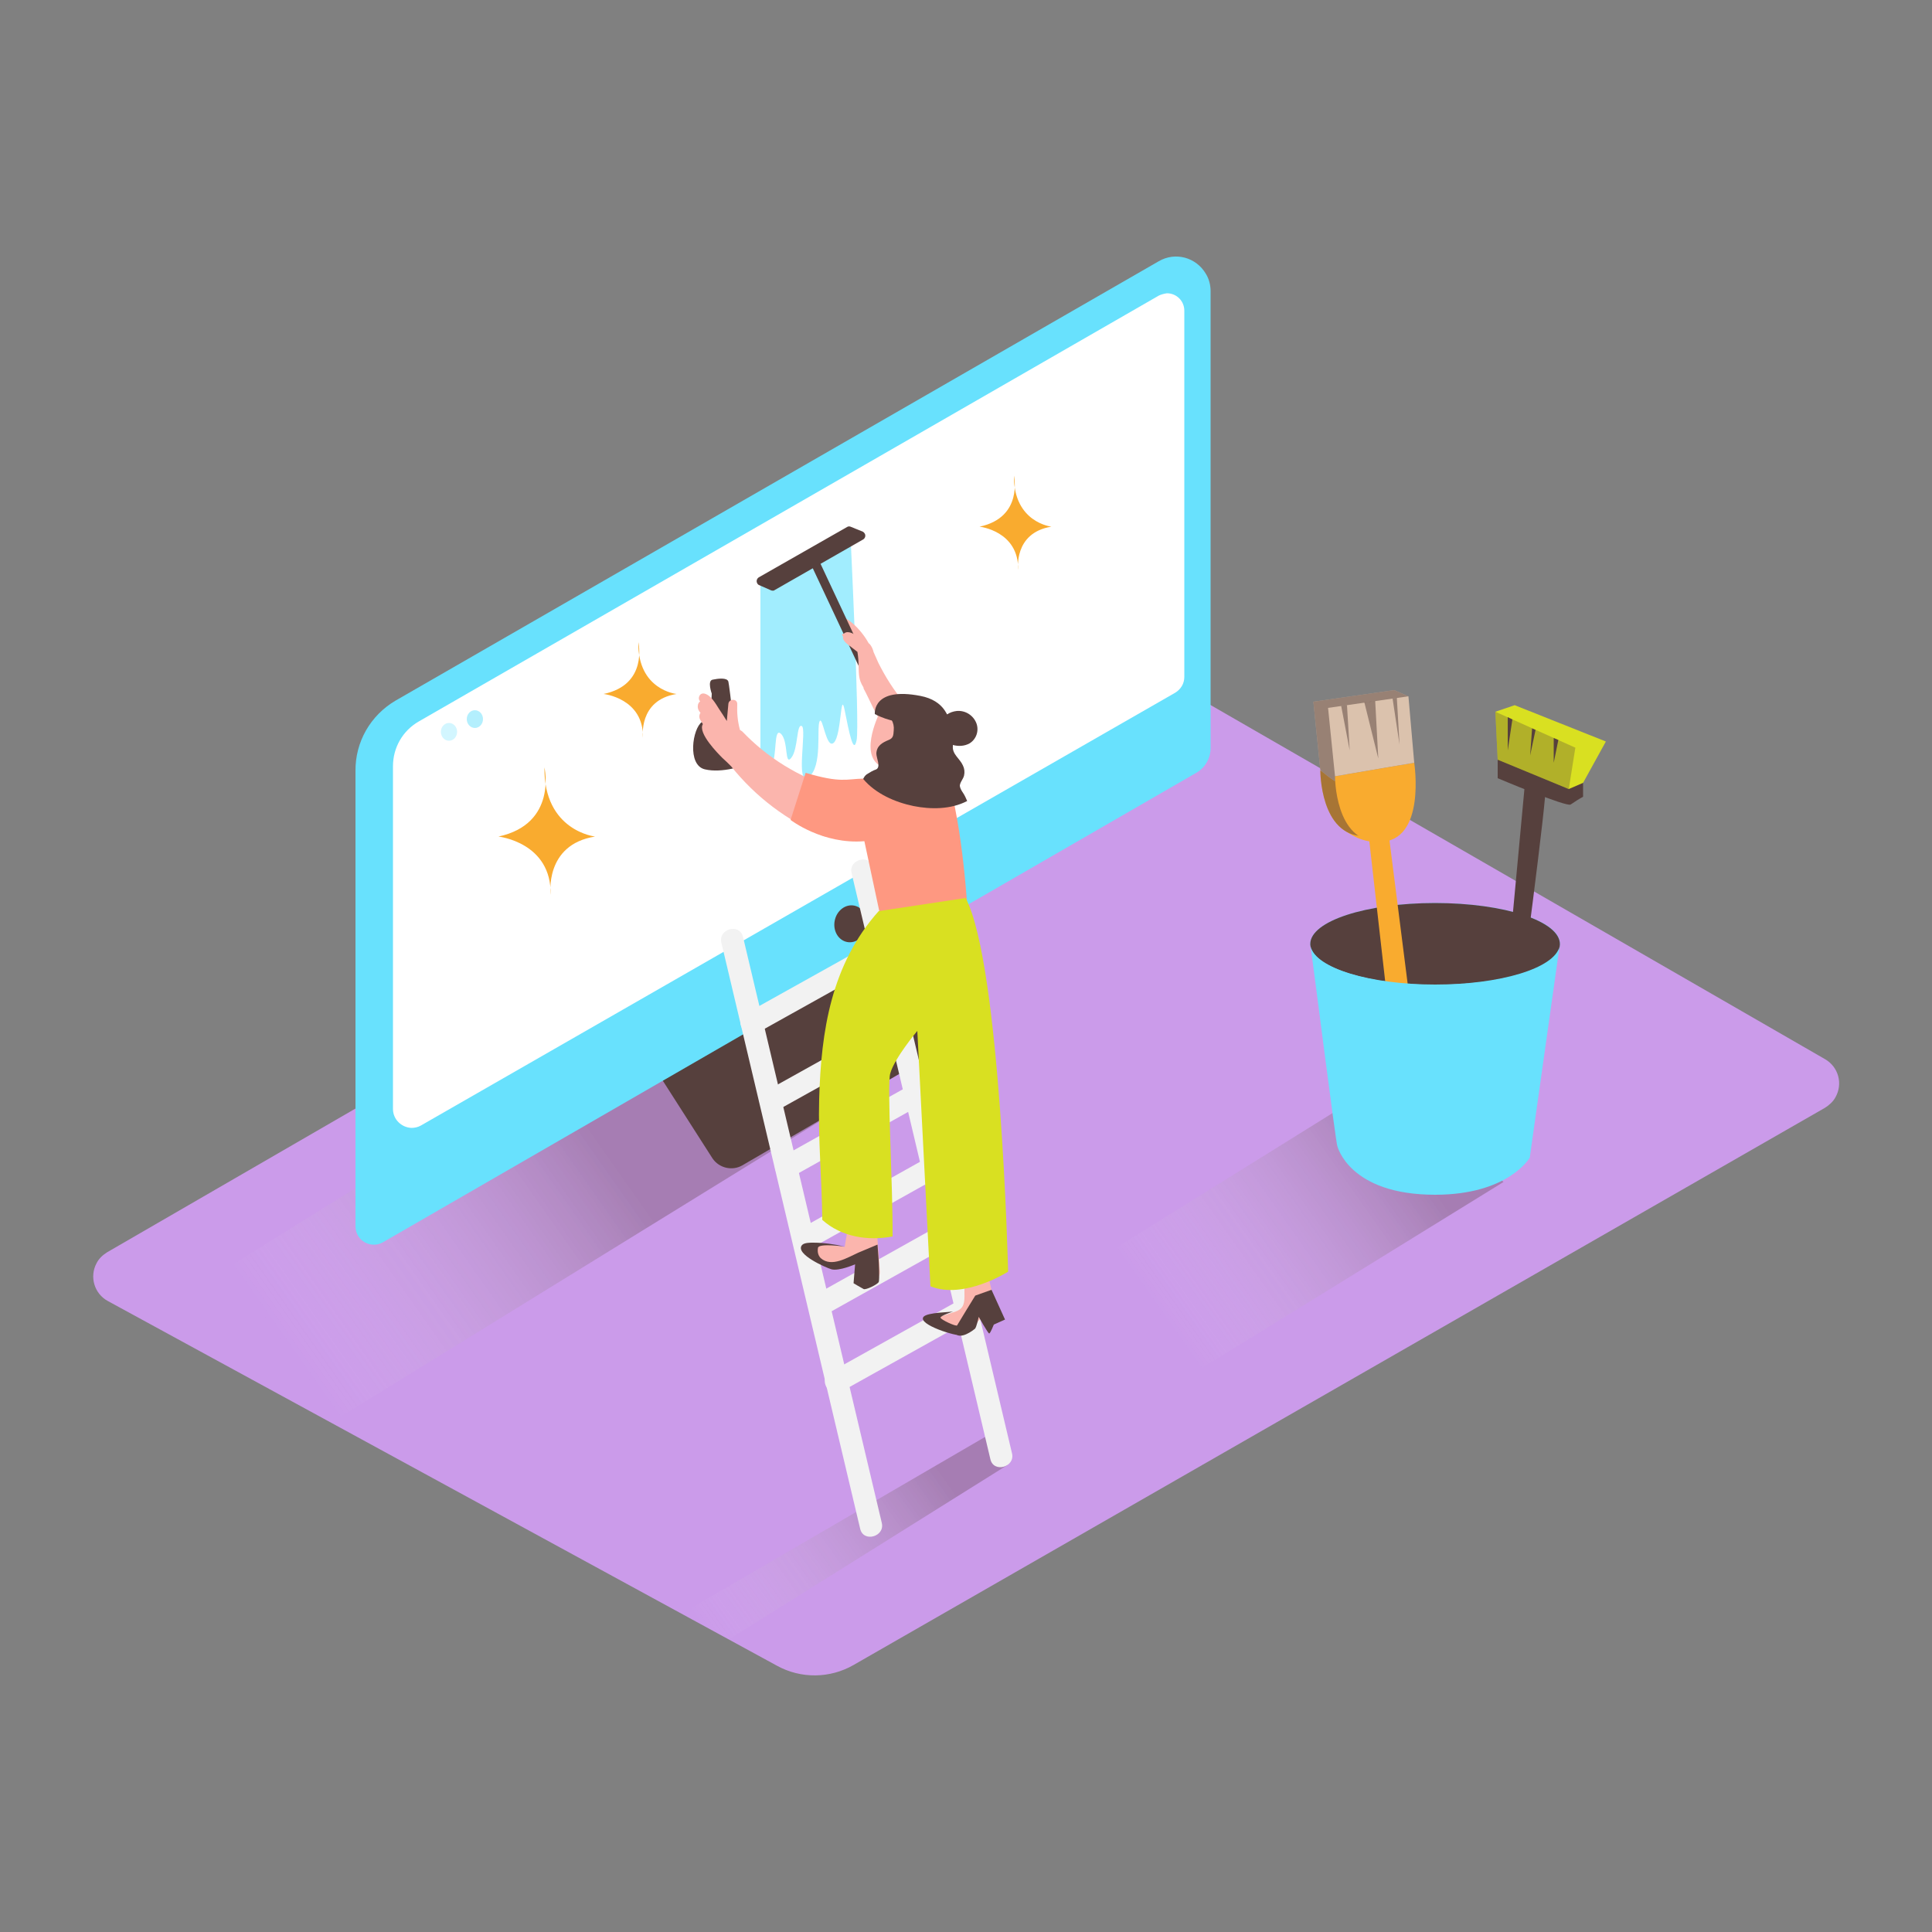<svg transform="scale(1)" version="1.1" id="Layer_1" xmlns="http://www.w3.org/2000/svg" xmlns:xlink="http://www.w3.org/1999/xlink" x="0px" y="0px" viewBox="0 0 500 500" xml:space="preserve" class="show_show__wrapper__graphic__5Waiy "><rect x="0" y="0" width="500" height="500" fill="#808080" stroke="none"/><title>React</title><style type="text/css">
	.st0{fill:#CB9BEA;}
	.st1{opacity:0.32;fill:url(#SVGID_1_);enable-background:new    ;}
	.st2{fill:#56403D;}
	.st3{fill:#68E1FD;}
	.st4{fill:#FFFFFF;}
	.st5{opacity:0.3;fill:#68E1FD;enable-background:new    ;}
	.st6{opacity:0.5;fill:#68E1FD;enable-background:new    ;}
	.st7{opacity:0.32;fill:url(#SVGID_00000111882680614367849790000001999278813125387682_);enable-background:new    ;}
	.st8{fill:#F9AB2F;}
	.st9{fill:#D9E021;}
	.st10{opacity:0.3;fill:#56403D;enable-background:new    ;}
	.st11{opacity:0.5;fill:#56403D;enable-background:new    ;}
	.st12{fill:#DBC2AD;}
	.st13{opacity:0.32;fill:url(#SVGID_00000063611771514888321320000015060590830181821372_);enable-background:new    ;}
	.st14{fill:#F2F2F2;}
	.st15{opacity:0.62;fill:#68E1FD;enable-background:new    ;}
	.st16{fill:#FBB5AD;}
	.st17{fill:#FE9881;}
</style><path class="st0" id="field" d="M294.1,171.4l178.2,102.7c3.5,2,4.7,6.4,2.7,9.9c-0.6,1.1-1.6,2-2.7,2.7L220.9,430.9
	c-6.1,3.5-13.6,3.6-19.8,0.2L27.9,336.7c-3.5-1.9-4.8-6.3-2.9-9.8c0.6-1.2,1.6-2.1,2.7-2.8l268.9-155.6"></path><g id="monitor"><linearGradient id="SVGID_1_" gradientUnits="userSpaceOnUse" x1="76.146" y1="149.486" x2="157.086" y2="206.456" gradientTransform="matrix(1 0 0 -1 0 502)"><stop offset="0" style="stop-color: rgb(255, 255, 255); stop-opacity: 0;"></stop><stop offset="0.98" style="stop-color: rgb(86, 64, 61);"></stop></linearGradient><path class="st1" d="M208.3,235.1L53.9,331.2l31.9,36.9l167.8-103.5C236.2,252.8,223.3,249.6,208.3,235.1z"></path><path class="st2" d="M225.6,245.5l24.8,11.9c2.8,1.4,4,4.8,2.7,7.6c-0.5,1-1.3,1.9-2.3,2.4l-58.7,34.2c-2.6,1.5-6,0.7-7.7-1.8
		l-14.2-22.2"></path><path class="st3" d="M102.4,181.3L299.9,67.6c4.3-2.5,9.7-1,12.2,3.3c0.8,1.3,1.2,2.9,1.2,4.4v118.3c0,2.6-1.4,5.1-3.7,6.4
		L99.1,321.5c-2.3,1.3-5.2,0.5-6.5-1.8c-0.4-0.7-0.6-1.5-0.6-2.4V199.6C91.9,192,95.9,185.1,102.4,181.3z"></path><path class="st4" d="M299.9,76.5L108.4,186.7c-4.2,2.4-6.7,6.8-6.7,11.6V287c0,2.7,2.2,4.8,4.8,4.9c0.8,0,1.7-0.2,2.4-0.6
		l195.2-112c1.5-0.9,2.4-2.4,2.4-4.1V80.4c0-2.5-2-4.5-4.5-4.5C301.3,76,300.5,76.2,299.9,76.5z"></path><ellipse class="st2" transform="matrix(0.189 -0.982 0.982 0.189 -56.272 410.127)" cx="220.2" cy="239.1" rx="4.8" ry="4.2"></ellipse><ellipse class="st5" cx="116.2" cy="189.4" rx="2.1" ry="2.3"></ellipse><ellipse class="st6" cx="122.9" cy="186.1" rx="2.1" ry="2.3"></ellipse></g><g id="brush"><linearGradient id="SVGID_00000162336245141889719090000013096616384326670231_" gradientUnits="userSpaceOnUse" x1="300.442" y1="160.677" x2="364.512" y2="205.787" gradientTransform="matrix(1 0 0 -1 0 502)"><stop offset="0" style="stop-color: rgb(255, 255, 255); stop-opacity: 0;"></stop><stop offset="0.98" style="stop-color: rgb(86, 64, 61);"></stop></linearGradient><path d="
		M383.4,300.8c-8.8-7.1-18.7-12.5-27.5-19.6L283.9,326l25.3,29.2l79.9-49.3C387.2,304.1,385.4,302.4,383.4,300.8z" style="opacity: 0.32; fill: url(&quot;#SVGID_00000162336245141889719090000013096616384326670231_&quot;);"></path><path class="st8" d="M347.5,214.4c2.8,2.5,6.5,3.8,10.2,3.5c6-0.6,0-5.5,0-5.5"></path><path class="st2" d="M339.2,245.1c-0.1-0.5-0.1-0.8-0.1-0.8C339.1,244.5,339.2,244.8,339.2,245.1z"></path><path class="st2" d="M403.8,244.2l-0.1,0.9C403.7,244.9,403.8,244.6,403.8,244.2z"></path><path class="st3" d="M371.4,233.7c-17.9,0-32.3,4.7-32.3,10.6h64.6C403.8,238.4,389.3,233.7,371.4,233.7z"></path><path class="st3" d="M371.4,254.8c16.9,0,30.8-4.2,32.2-9.6l0.1-0.9h-64.6c0,0,0,0.3,0.1,0.8C340.5,250.5,354.4,254.8,371.4,254.8z
		"></path><path class="st2" d="M371.4,233.7c-17.9,0-32.3,4.7-32.3,10.6c0,0,0,0.3,0.1,0.8c1.3,5.4,15.2,9.8,32.2,9.8s30.8-4.2,32.2-9.6
		l0.1-0.9C403.8,238.4,389.3,233.7,371.4,233.7z"></path><path class="st2" d="M387.6,201.4c0,0,18,7.6,18.9,6.8c1-0.7,2.1-1.4,3.2-2v-3.7l-19.9-7.5l-2.2,1.4V201.4z"></path><polygon class="st9" points="387.6,196.6 387,184.2 392,182.5 415.6,191.9 409.7,202.6 406,204.2 	"></polygon><path class="st2" d="M394.6,203.3l-5.5,59.2h3.8c0,0,7.8-58.7,7-58.4"></path><polygon class="st10" points="387,184.2 407.7,193.5 406,204.2 387.6,196.6 	"></polygon><polygon class="st2" points="390.2,185.6 390.2,194.2 391.4,186.2 	"></polygon><polygon class="st2" points="396.5,188.5 396,195.5 397.4,188.9 	"></polygon><polygon class="st2" points="402.1,191 402.1,197.4 403.3,191.5 	"></polygon><polyline class="st8" points="359,258.5 353.9,213.5 359,212.8 365,260.1 	"></polyline><path class="st8" d="M362.4,195.8l-14.9,2.5c0,0,0,0.1,0,0.1c0,0.1,0,0.1,0,0.2c0,0.2,0.1,0.4,0.1,0.6h0.1c0.4,0,0.6,0.4,0.6,0.7
		c0,0,0,0,0,0.1c0.3,0.3,0.2,0.7,0,1c-0.1,0.1-0.2,0.2-0.4,0.2c-0.8,0.1-1.7,0-2.5-0.1c0-0.1,0-0.1,0-0.1l-3.6-1.6l0,0h-0.1
		c0,0-0.1,17,11.4,17C365.6,216.3,362.4,195.8,362.4,195.8z"></path><path class="st11" d="M362.4,195.8l-14.9,2.5c0,0,0,0.1,0,0.1c0,0.1,0,0.1,0,0.2c0,0.2,0.1,0.4,0.1,0.6h0.1c0.4,0,0.6,0.4,0.6,0.7
		c0,0,0,0,0,0.1c0.3,0.3,0.2,0.7,0,1c-0.1,0.1-0.2,0.2-0.4,0.2c-0.8,0.1-1.7,0-2.5-0.1c0-0.1,0-0.1,0-0.1l-3.6-1.6l0,0h-0.1
		c0,0-0.1,17,11.4,17C365.6,216.3,362.4,195.8,362.4,195.8z"></path><path class="st3" d="M371.4,254.8c-17,0-30.9-4.3-32.2-9.8c0.9,6.5,6.6,51.4,6.9,51.6c0,0,3,12.6,25.3,12.6c19,0,24.5-9.6,24.5-9.6
		l7.7-54.6C402.2,250.6,388.3,254.8,371.4,254.8z"></path><path class="st12" d="M361.1,181.3l3.4-1.1l-3.7-1.6l-20.9,3l1.8,17.7c0,0,3.8,3.3,4.5,3s1.2-3.9,1.2-3.9l0,0l14.9-2.5L361.1,181.3
		z"></path><path class="st11" d="M361.1,181.3l3.4-1.1l-3.7-1.6l-20.9,3l1.8,17.7c0,0,3.8,3.3,4.5,3s1.2-3.9,1.2-3.9l0,0l14.9-2.5L361.1,181.3
		z"></path><path class="st8" d="M345.5,200.9c0,0-0.1,17,11.4,17c12.3,0,9.1-20.5,9.1-20.5L345.5,200.9z"></path><polygon class="st12" points="345.5,200.9 343.7,183.2 364.5,180.2 366,197.4 	"></polygon><polygon class="st11" points="360.4,180.8 362.2,192.7 361.5,180.6 	"></polygon><polygon class="st11" points="355.9,181.4 356.7,196.3 353.1,181.8 	"></polygon><polygon class="st11" points="348.6,182.5 349.3,194.2 347.1,182.7 	"></polygon></g><g id="person"><linearGradient id="SVGID_00000092430557804818884890000008315316905780744586_" gradientUnits="userSpaceOnUse" x1="182.628" y1="78.272" x2="244.428" y2="121.782" gradientTransform="matrix(1 0 0 -1 0 502)"><stop offset="0" style="stop-color: rgb(255, 255, 255); stop-opacity: 0;"></stop><stop offset="0.98" style="stop-color: rgb(86, 64, 61);"></stop></linearGradient><polygon points="
		260.8,379.1 188.6,424.3 176.4,417.6 254.9,371.9 	" style="opacity: 0.32; fill: url(&quot;#SVGID_00000092430557804818884890000008315316905780744586_&quot;);"></polygon><path class="st14" d="M226,224.5l35.9,151.6c0.9,3.6-4.8,5.2-5.6,1.5l-35.9-151.6C219.5,222.4,225.1,220.9,226,224.5L226,224.5z"></path><path class="st14" d="M192.3,242.5l35.9,151.6c0.9,3.6-4.8,5.2-5.6,1.5L186.7,244C185.8,240.4,191.4,238.8,192.3,242.5L192.3,242.5
		z"></path><path class="st14" d="M229.7,248.5l-33.7,18.8c-3.3,1.8-6.2-3.2-3-5l33.7-18.8C230,241.6,233,246.7,229.7,248.5L229.7,248.5z"></path><path class="st14" d="M233.2,269.5l-32.3,18c-3.3,1.8-6.2-3.2-2.9-5l32.3-18C233.6,262.7,236.5,267.7,233.2,269.5L233.2,269.5z"></path><path class="st14" d="M237.1,286.6l-32.2,18c-3.3,1.8-6.2-3.2-2.9-5l32.2-18C237.5,279.8,240.4,284.8,237.1,286.6z"></path><path class="st14" d="M242.2,305l-32,17.9c-3.3,1.8-6.2-3.2-2.9-5l32-17.9C242.6,298.2,245.5,303.2,242.2,305L242.2,305z"></path><path class="st14" d="M246.6,321.8l-32,17.9c-3.3,1.8-6.2-3.2-2.9-5l32-17.9C246.9,314.9,249.9,320,246.6,321.8L246.6,321.8z"></path><path class="st14" d="M251.5,341.3l-33.7,18.8c-3.3,1.8-6.2-3.2-2.9-5l33.7-18.8C251.8,334.5,254.8,339.5,251.5,341.3z"></path><path class="st2" d="M192.8,198c0,0-5.8,2.2-10.4,1.1s-3.2-10.6-0.7-12.3s2.5-7.3,2.5-7.3s-1.2-3.3,0.2-3.6s3.8-0.6,4.1,0.5
		s2.1,17.3,2.1,17.3"></path><path class="st15" d="M196.8,150.2v45.1c0,0,1.2,4,2.8,2.6s0.5-9.9,2.5-8s0.9,8.5,2.7,6.2s1.3-8.9,2.7-8.2s-1.8,15.9,1.8,13.2
		s2-12.7,2.8-14.4s1.7,7.4,3.7,5.5s1.7-13.9,2.8-8.4s2.3,11.8,3.1,7.7c0.8-4-1.7-55.1-1.7-55.1L196.8,150.2z"></path><path class="st16" d="M217.2,159.5c3.5,0.4,7.9,6.6,8,8.1l-2.8-0.6l-0.6-0.4C220.6,164.1,219,161.6,217.2,159.5z"></path><path class="st2" d="M196.4,151.4l3.2,1.4c0.3,0.1,0.7,0.1,0.9-0.1l22.9-13.1c0.5-0.3,0.7-1,0.4-1.5c-0.1-0.2-0.3-0.4-0.5-0.5
		l-3.2-1.3c-0.3-0.1-0.6-0.1-0.9,0.1l-22.8,13c-0.5,0.3-0.7,0.9-0.5,1.4C196,151.1,196.2,151.3,196.4,151.4z"></path><polyline class="st2" points="209.8,145.9 225.2,178.7 227.3,177.8 211.6,144.3 	"></polyline><path class="st16" d="M181.1,184.8c0-0.1,0.1-0.2,0.2-0.3c-0.5-0.5-0.8-1.2-0.7-1.9c0-0.4,0.3-0.9,0.6-1.1c-0.5-0.5-0.4-1.2,0-1.7
		c0.3-0.3,0.7-0.4,1.1-0.3c1.7,0.4,2.9,2.6,3.8,4c0.7,1,1.3,2,2,3.1c0.1-1.5,0.3-3,0.4-4.4s2.3-1.5,2.3,0c-0.1,2.3,0.1,4.5,0.7,6.7
		c0.2,0.1,0.4,0.3,0.6,0.4c6.5,6.8,14.6,11.8,23.6,14.6c0.8,2.2,0.1,4.6-1.8,6.1c-0.1,0.7-0.5,1.3-1.1,1.6l1.5,0.7
		c2.5,1,1.4,5.1-1.1,4.1c-9.4-3.9-17.7-10.2-24-18.1c-0.7-0.7-1.4-1.4-2.2-2.1c-1.1-1.1-6.5-6.5-5.1-8.8
		C181.4,186.5,180.7,185.9,181.1,184.8z"></path><path class="st16" d="M217.9,164.2c0.1-0.1,0.3-0.2,0.4-0.2l0.2-0.1c1-0.8,2.5,0.2,3.4,0.7c1.1,0.6,2.2,1.3,3.2,2.1
		c0.5,0.6,0.8,1.3,1,2.1c0.4,0.9,0.8,1.8,1.2,2.7c0.9,1.8,1.9,3.6,3,5.3c2.1,3.3,4.7,6.4,7.5,9.2c1.3,1.3-0.7,3.3-2,2
		c-0.3-0.3-0.6-0.6-0.9-0.9c-0.4,0.3-0.9,0.3-1.3,0c-0.2-0.2-0.5-0.3-0.7-0.5l-0.3-0.3c-0.3,0.7-1.1,1.1-1.8,0.8
		c-0.2-0.1-0.4-0.2-0.5-0.3c-0.3-0.3-0.6-0.7-1-1c-0.3-0.1-0.6-0.4-0.7-0.6c0-0.1-0.1,2-0.2,1.9c-1.6-1.6-3.4-6.2-4.9-8.9
		c0-0.1,0-0.3-0.1-0.4c-1.2-2-1.1-3.1-1.2-5.3c0-1.3-0.1-2.6-0.3-3.8l-2.6-2c-0.6-0.5-1.3-1.2-1.1-1.9
		C218,164.5,217.9,164.3,217.9,164.2z"></path><path class="st17" d="M208.5,200c9,2.7,10.6,1.6,14.9,1.5s8.8-6.1,8.8-6.1s1.1-13.4,9.1-2.9c5.9,7.8,8.2,30.5,9,41.5
		c-3,2.4-6.9,3.2-10.6,3.8c-2.5,0.4-4.9,0.6-7.4,0.6c-1.5,0-3-0.4-4.4-1l-4.2-19.7c-10.8,0.9-19.1-5.5-19.1-5.5L208.5,200z"></path><path class="st16" d="M227.9,183.9c0,0-5.8,11.1-0.1,14.3s10.2-2.1,10.7-3.4S238.9,183.1,227.9,183.9z"></path><path class="st2" d="M227.4,182.2c2.9-2.1,6.6-2.2,10-1.4c2.9,0.5,5.6,1.9,7.7,4.1c0.7-0.5,1.6-0.8,2.5-0.9
		c2.2-0.2,4.3,1.1,5.1,3.2c0.7,1.9,0,4.1-1.8,5.2c-1.3,0.7-2.8,0.8-4.3,0.4v0.3c-0.2,2.1,1.8,3.2,2.6,5c0.4,0.8,0.5,1.7,0.3,2.6
		c-0.2,0.9-1.1,1.8-1.1,2.7c0.1,0.7,0.5,1.3,0.9,1.9c0.4,0.6,0.7,1.3,1,2c-4.2,2.2-9.4,2.2-13.9,1.3c-4.8-1-9.8-3.2-13-7
		c0.2-0.5,0.5-0.9,0.9-1.2c0.8-0.5,1.6-1,2.5-1.3c1.2-0.7,0-2.9,0-4.1c0.1-2,1.5-2.8,3.2-3.5c1.2-0.5,1.2-1.2,1.3-2.5
		c0.1-1-0.1-1.9-0.6-2.8c-0.3,0-0.7,0-1-0.2c-0.6-0.4-1.3-0.7-2-0.9c-0.7-0.3-1.1-1-0.9-1.8C226.9,183,227.1,182.5,227.4,182.2z"></path><path class="st2" d="M231.8,186.7c-1.9-0.4-3.7-1-5.4-1.9c0-0.2-0.6-7.1,11.8-4.7s6.5,17.1,6.5,17.1"></path><path class="st16" d="M245.3,340.1c1.1-0.4,2.8-0.7,3.6-1.7s0.7-2.6,0.7-3.9s0-2.5,0-3.7c0.1-0.1,0.2-0.3,0.2-0.5c0.1-1,0.1-2,0-3
		l5.1-0.5c0,0,2.3,8.8,2.1,9.8s-5,7.6-7.5,8.1s-9.4-1.7-9.9-2.7c0,0,0-0.1,0-0.1C241.5,341.3,243.4,340.7,245.3,340.1z"></path><path class="st16" d="M209.9,321.9c1.7-0.3,8.7,0.8,8.7,0.8s1-5.7,0.9-6l7.3,0.5c0,0,0.9,10.6,0.9,12c0,2.6-3.2,3.4-3.9,3.3
		c-0.5-0.2-1-0.4-1.5-0.6c0.3-1.3,0.4-2.7,0.4-4c0-0.6-0.2-1-0.8-1.3c-1.1-0.4-3.1,0.2-4.2,0.4c-1.3,0.2-2.6,0.5-3.9,0.8
		c-2.9-1.5-5.3-3-5.5-3.5C207.9,322.7,207.3,322.4,209.9,321.9z"></path><path class="st2" d="M207.5,322.3c0.1-0.1,0.1-0.1,0.2-0.2c0.6-0.5,2-0.5,2.7-0.5c2.8,0,5.5,0.4,8.2,1c0,0-6.6-0.9-6.9,0.3
		c-0.2,1,0,2,0.7,2.7c2.8,2.5,7-0.2,9.7-1.4l5-2.1l0.3,4.1c0,0,0.3,5,0,5.6s-3.3,2.1-3.9,1.8s-2.6-1.5-2.6-1.5l0.4-4.9
		c0,0-4.1,1.8-6.1,1.3C213.8,328.1,205.8,324.6,207.5,322.3z"></path><path class="st2" d="M252.3,336.6c0,0-2.7,8.4-3.6,8.9s-11.3-2.7-9.7-4.7c1-1.2,7.2-1.2,7.7-1.4c0,0-3.3,1.1-3.3,1.6s4.1,2.4,4.3,2
		s4.7-7.7,4.7-7.7l4.2-1.5l3.5,7.7l-2.9,1.3c0,0-0.9,2.3-1.2,2.3s-2.7-4.3-2.7-4.3s-0.6,2.8-1,3.1s-3.8,3.1-5.4,1l2.9-3.2"></path><path class="st9" d="M231,320c-6.5,1.2-13.3,0.1-18.2-4.3c-0.1-10.8-1.1-20.5-0.8-31.3c0.5-17.6,3.1-34.8,15.4-48.6l22.5-3.4
		c9.1,17.3,11,96.7,11,96.7s-11.4,7.3-20.1,3.8l-3.4-66.1c0,0-5.9,7-7,11C229.5,280.6,231.1,306.8,231,320z"></path></g><g id="sparks"><path class="st8" d="M165.2,166.2c0,0,2.6,11-9,13.4c0,0,10.4,1.1,10.2,11.3c0,0-1.3-9.7,8.7-11.3
		C175.1,179.6,165,178.6,165.2,166.2z"></path><path class="st8" d="M140.9,198.6c0,0,3.4,14.6-11.9,17.9c0,0,13.8,1.5,13.5,15.1c0,0-1.7-13,11.5-15.1
		C154.1,216.5,140.7,215.1,140.9,198.6z"></path><path class="st8" d="M262.4,123.1c0,0,2.5,10.8-8.9,13.2c0,0,10.2,1.1,10,11.2c0,0-1.3-9.6,8.6-11.2
		C272.2,136.3,262.3,135.3,262.4,123.1z"></path></g></svg>